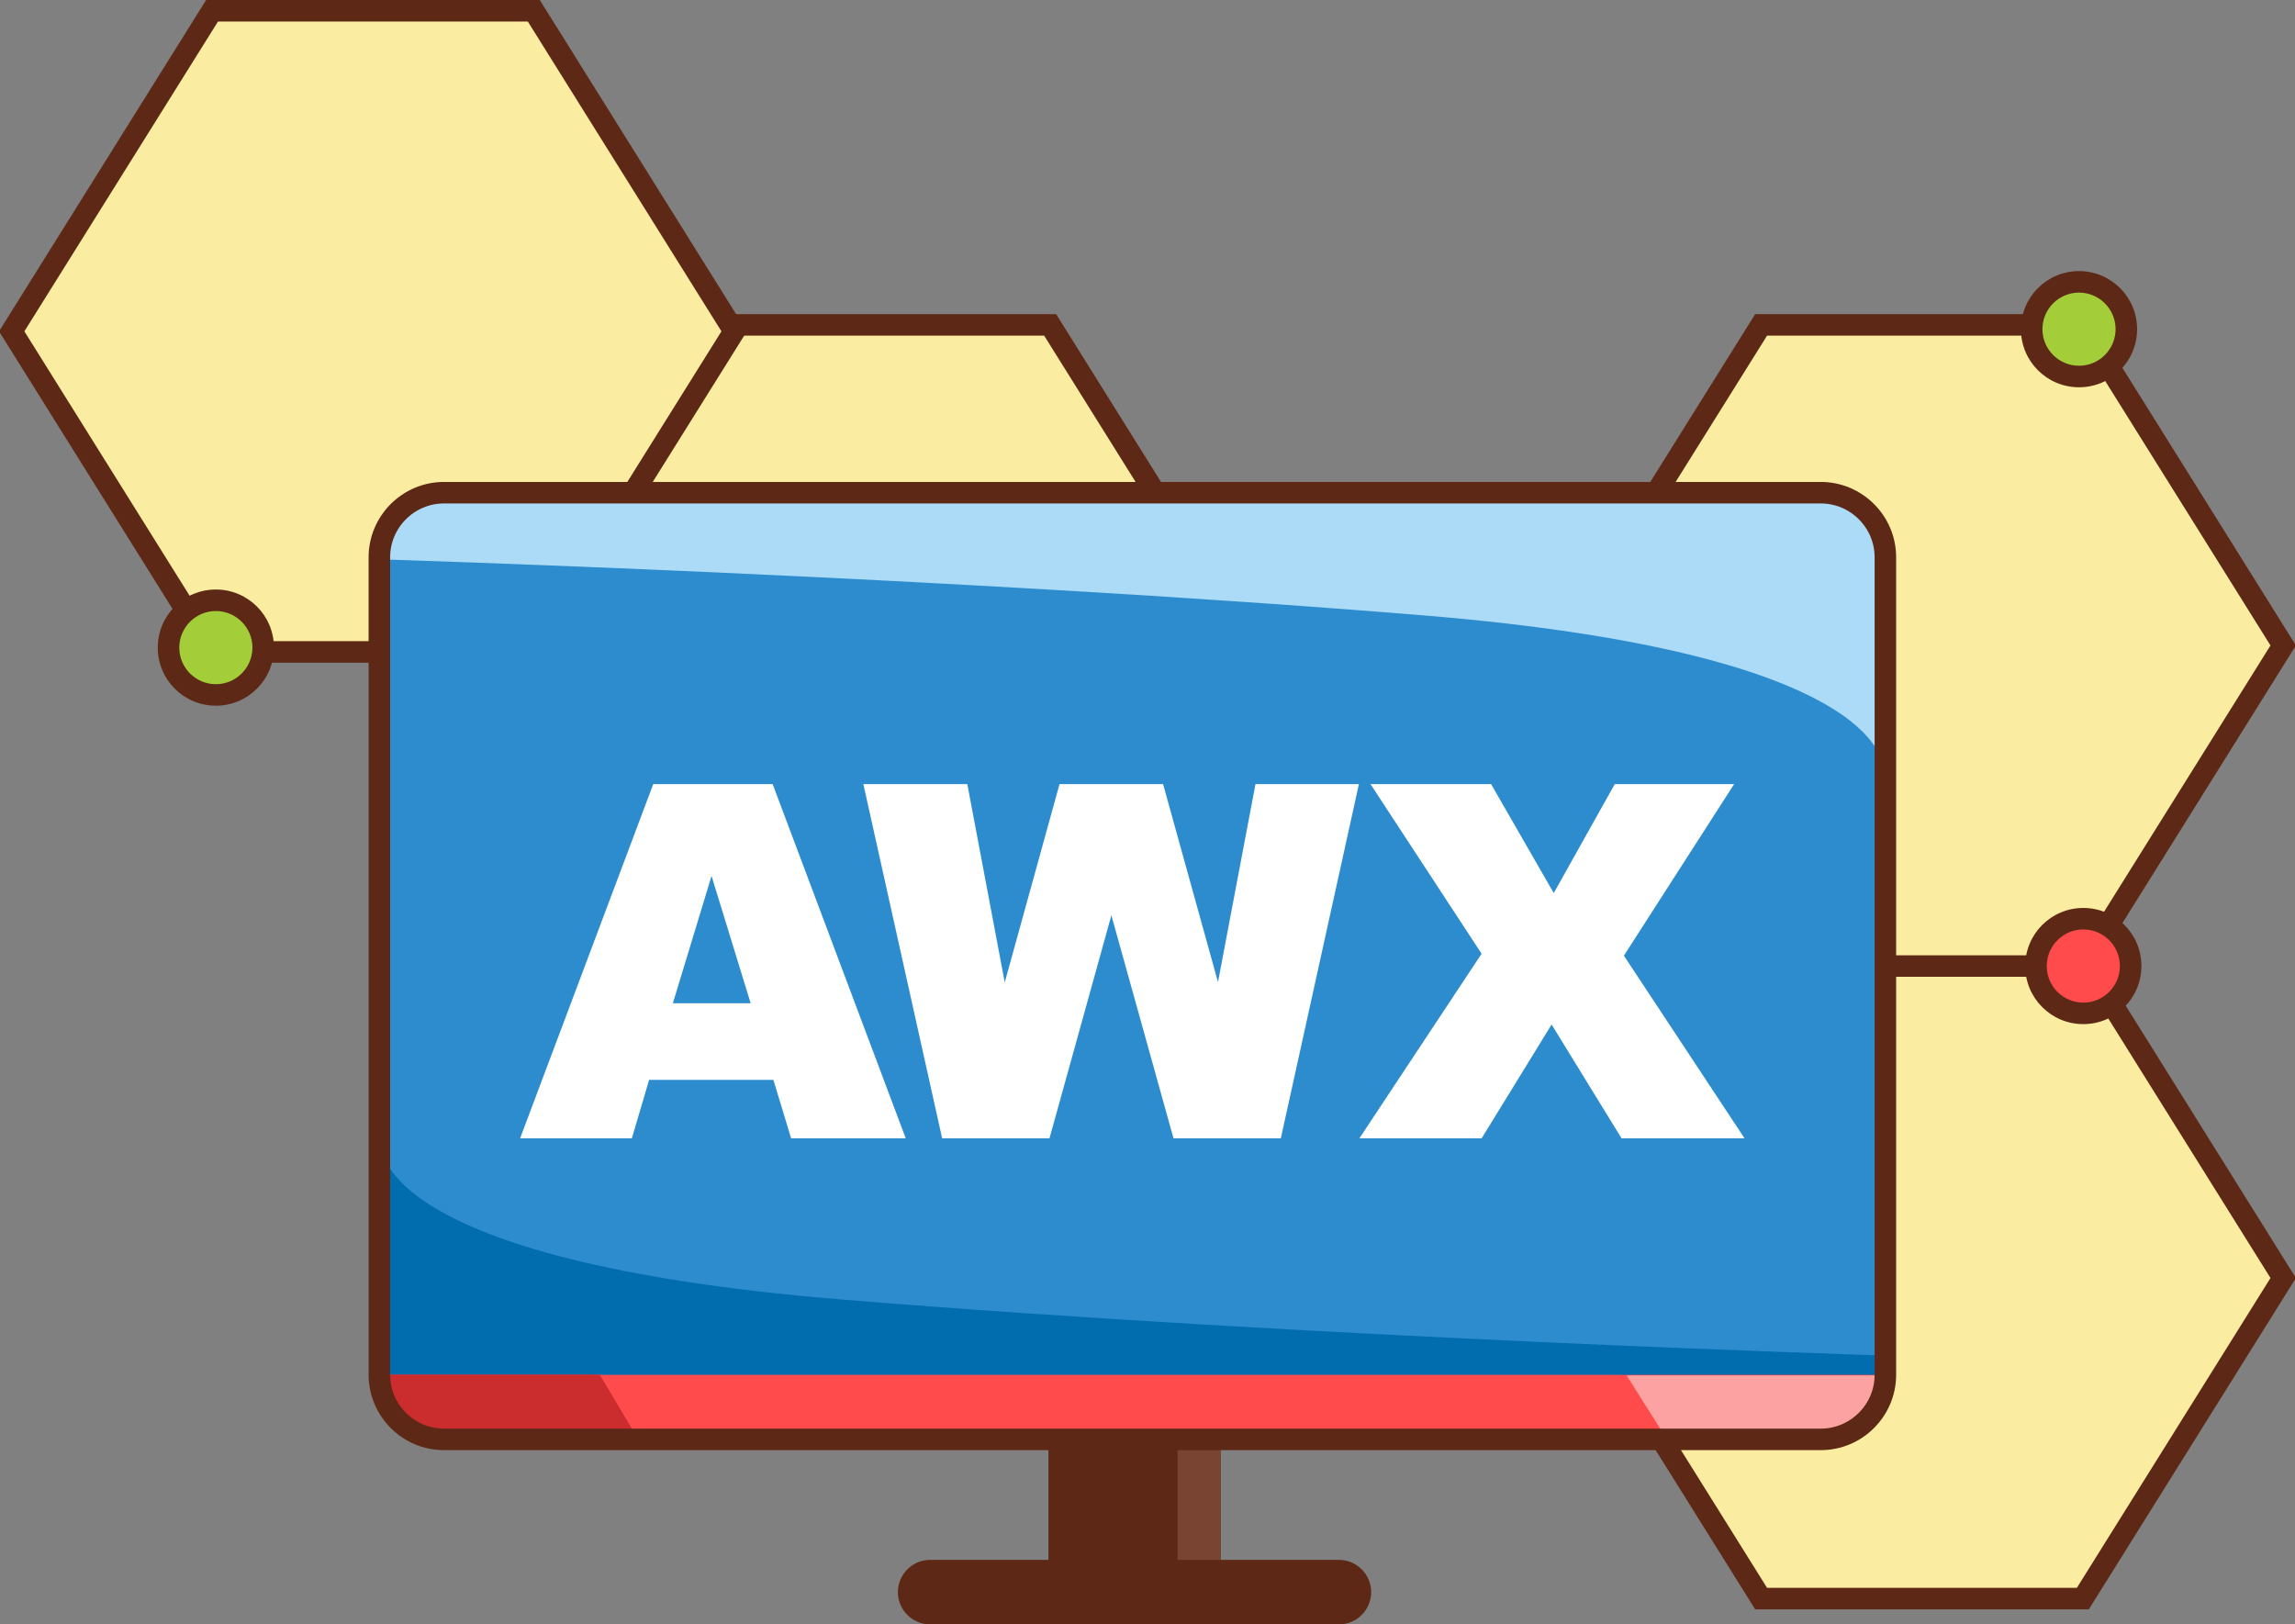 <svg xmlns:inkscape="http://www.inkscape.org/namespaces/inkscape" xmlns:sodipodi="http://sodipodi.sourceforge.net/DTD/sodipodi-0.dtd" xmlns="http://www.w3.org/2000/svg" xmlns:svg="http://www.w3.org/2000/svg" version="1.1" id="awx-logo" x="0px" y="0px" viewBox="0 0 533.361 377.5" xml:space="preserve" sodipodi:docname="awx.svg" inkscape:version="1.3 (0e150ed6c4, 2023-07-21)" viewport="0 0 1280px 905px"><rect x="0" y="0" width="533.361" height="377.5" fill="#808080" stroke="none"/><defs id="defs18"/><sodipodi:namedview id="namedview18" pagecolor="#ffffff" bordercolor="#111111" borderopacity="1" inkscape:showpageshadow="0" inkscape:pageopacity="0" inkscape:pagecheckerboard="1" inkscape:deskcolor="#d1d1d1" inkscape:zoom="1.4204753" inkscape:cx="266.4601" inkscape:cy="188.31725" inkscape:window-width="1920" inkscape:window-height="979" inkscape:window-x="0" inkscape:window-y="0" inkscape:window-maximized="1" inkscape:current-layer="awx-logo"/>
<style type="text/css" id="style1">
	.st0{display:none;}
	.st1{display:inline;fill:#FAEDA1;}
	.st2{display:inline;fill:#5D2815;}
	.st3{fill:#FAEDA1;}
	.st4{fill:#5D2815;}
	.st5{fill:#2D8CCE;}
	.st6{fill:#794532;}
	.st7{fill:#026DAE;}
	.st8{fill:#FF4B4B;}
	.st9{fill:#ABDBF7;}
	.st10{fill:#CB2D2F;}
	.st11{fill:#FCA2A3;}
	.st12{fill:none;stroke:#5D2815;stroke-width:5;stroke-miterlimit:10;}
	.st13{fill:#FFFFFF;}
	.st14{fill:#A4CE39;}
</style>
<g class="st0" id="g1" transform="translate(-7.285,-6.5)">
	<polygon class="st1" points="176.12,230 249.79,230 295.72,303.5 249.79,377 176.12,377 130.18,303.5 " id="polygon1"/>
	<path class="st2" d="m 248.95,231.5 45,72 -45,72 h -72 l -45,-72 45,-72 h 72 m 1.67,-3 h -1.66 -72 -1.66 l -0.88,1.41 -45,72 -0.99,1.59 0.99,1.59 45,72 0.88,1.41 h 1.66 72 1.66 l 0.88,-1.41 45,-72 0.99,-1.59 -0.99,-1.59 -45,-72 z" id="path1"/>
</g>


<g class="st0" id="g4" transform="translate(-7.285,-6.5)">
	<polygon class="st1" points="57.12,304 130.79,304 176.72,377.5 130.79,451 57.12,451 11.18,377.5 " id="polygon4"/>
	<path class="st2" d="m 129.95,305.5 45,72 -45,72 h -72 l -45,-72 45,-72 h 72 m 1.67,-3 h -1.66 -72 -1.66 l -0.88,1.41 -45,72 -0.99,1.59 0.99,1.59 45,72 0.88,1.41 h 1.66 72 1.66 l 0.88,-1.41 45,-72 0.99,-1.59 -0.99,-1.59 -45,-72 z" id="path4"/>
</g>
















<g id="g19" transform="translate(-7.285,-6.5)"><g id="g2">
	<polygon class="st3" points="416.57,229 491.34,229 537.9,303.5 491.34,378 416.57,378 370.01,303.5 " id="polygon2"/>
	<path class="st4" d="m 489.95,231.5 45,72 -45,72 h -72 l -45,-72 45,-72 h 72 m 2.78,-5 h -2.77 -72 -2.77 l -1.47,2.35 -45,72 -1.66,2.65 1.66,2.65 45,72 1.47,2.35 h 2.77 72 2.77 l 1.47,-2.35 45,-72 1.66,-2.65 -1.66,-2.65 -45,-72 z" id="path2"/>
</g><g id="g3">
	<polygon class="st3" points="416.57,82 491.34,82 537.9,156.5 491.34,231 416.57,231 370.01,156.5 " id="polygon3"/>
	<path class="st4" d="m 489.95,84.5 45,72 -45,72 h -72 l -45,-72 45,-72 h 72 m 2.78,-5 h -2.77 -72 -2.77 l -1.47,2.35 -45,72 -1.66,2.65 1.66,2.65 45,72 1.47,2.35 h 2.77 72 2.77 l 1.47,-2.35 45,-72 1.66,-2.65 -1.66,-2.65 -45,-72 z" id="path3"/>
</g><g id="g5">
	<polygon class="st3" points="176.57,82 251.34,82 297.9,156.5 251.34,231 176.57,231 130.01,156.5 " id="polygon5"/>
	<path class="st4" d="m 249.95,84.5 45,72 -45,72 h -72 l -45,-72 45,-72 h 72 m 2.78,-5 h -2.77 -72 -2.77 l -1.47,2.35 -45,72 -1.66,2.65 1.66,2.65 45,72 1.47,2.35 h 2.77 72 2.77 l 1.47,-2.35 45,-72 1.66,-2.65 -1.66,-2.65 -45,-72 z" id="path5"/>
</g><g id="g6">
	<polygon class="st3" points="56.57,9 131.34,9 177.9,83.5 131.34,158 56.57,158 10.01,83.5 " id="polygon6"/>
	<path class="st4" d="m 129.95,11.5 45,72 -45,72 h -72 l -45,-72 45,-72 h 72 m 2.78,-5 h -2.77 -72 -2.77 l -1.47,2.35 -45,72 -1.66,2.65 1.66,2.65 45,72 1.47,2.35 h 2.77 72 2.77 l 1.47,-2.35 45,-72 1.66,-2.65 -1.66,-2.65 -45,-72 z" id="path6"/>
</g><rect x="250.95" y="320.5" class="st4" width="40" height="55" id="rect6"/><path class="st5" d="m 430.45,341 h -320 c -8.25,0 -15,-6.75 -15,-15 V 136 c 0,-8.25 6.75,-15 15,-15 h 320 c 8.25,0 15,6.75 15,15 v 190 c 0,8.25 -6.75,15 -15,15 z" id="path7"/><path class="st4" d="m 318.45,384 h -95 c -4.12,0 -7.5,-3.38 -7.5,-7.5 v 0 c 0,-4.12 3.38,-7.5 7.5,-7.5 h 95 c 4.12,0 7.5,3.38 7.5,7.5 v 0 c 0,4.12 -3.37,7.5 -7.5,7.5 z" id="path8"/><rect x="280.95" y="320.02" class="st6" width="10" height="49" id="rect8"/><path class="st7" d="m 95.95,272.5 v 54 l 349,1 v -6 c 0,0 -132,-4 -242,-13 -110,-9 -107,-36 -107,-36 z" id="path9"/><path class="st8" d="m 445.45,326 c 0,8.25 -6.75,15 -15,15 h -320 c -8.25,0 -15,-6.75 -15,-15" id="path10"/><path class="st9" d="m 444.95,185.5 v -54 c -5.99,-10 -13.99,-9 -29.99,-9 -46.86,0 -97.14,-0.87 -144,-1 -45.41,-0.13 -90.59,0.13 -136,0 -13,-0.04 -34,0 -39.01,9 0,2 0,4 0,6 0,0 132,4 242,13 110,9 107,36 107,36 z" id="path11"/><polygon class="st10" points="154.83,339.66 107.77,339.95 98.77,334.95 95.77,325.95 146.66,325.95 " id="polygon11"/><polygon class="st11" points="394.58,340.84 433.54,341.11 441.98,335.66 445.53,326.13 385.32,326.13 " id="polygon12"/><path class="st12" d="m 430.45,341 h -320 c -8.25,0 -15,-6.75 -15,-15 V 136 c 0,-8.25 6.75,-15 15,-15 h 320 c 8.25,0 15,6.75 15,15 v 190 c 0,8.25 -6.75,15 -15,15 z" id="path12"/><g id="g14">
	<path class="st13" d="m 207.93,188.72 h 24.16 l 8.7,46.08 12.73,-46.08 h 24.07 l 12.76,46.02 8.71,-46.02 h 24.04 l -18.15,82.32 h -24.94 l -14.44,-51.83 -14.38,51.83 h -24.95 z" id="path13"/>
	<path class="st13" d="m 325.79,188.72 h 28.02 l 14.57,25.32 14.18,-25.32 h 27.74 l -25.62,39.87 28.04,42.45 h -28.58 l -16.26,-26.45 -16.26,26.45 h -28.41 l 28.4,-42.9 z" id="path14"/>
</g><g id="g15">
	<path class="st13" d="m 187.02,257.45 h -28.88 l -4.01,13.59 h -25.97 l 30.94,-82.32 h 27.75 l 30.93,82.32 h -26.64 z m -5.28,-17.8 -9.09,-29.59 -8.99,29.59 z" id="path15"/>
</g><g id="g16">
	<circle class="st14" cx="490.45" cy="83" r="11" id="circle15"/>
	<path class="st4" d="m 490.45,74.5 c 4.69,0 8.5,3.81 8.5,8.5 0,4.69 -3.81,8.5 -8.5,8.5 -4.69,0 -8.5,-3.81 -8.5,-8.5 0,-4.69 3.82,-8.5 8.5,-8.5 m 0,-5 c -7.46,0 -13.5,6.04 -13.5,13.5 0,7.46 6.04,13.5 13.5,13.5 7.46,0 13.5,-6.04 13.5,-13.5 0,-7.46 -6.04,-13.5 -13.5,-13.5 z" id="path16"/>
</g><g id="g17">
	<circle class="st14" cx="57.45" cy="157" r="11" id="circle16"/>
	<path class="st4" d="m 57.45,148.5 c 4.69,0 8.5,3.81 8.5,8.5 0,4.69 -3.81,8.5 -8.5,8.5 -4.69,0 -8.5,-3.81 -8.5,-8.5 0,-4.69 3.82,-8.5 8.5,-8.5 m 0,-5 c -7.46,0 -13.5,6.04 -13.5,13.5 0,7.46 6.04,13.5 13.5,13.5 7.46,0 13.5,-6.04 13.5,-13.5 0,-7.46 -6.04,-13.5 -13.5,-13.5 z" id="path17"/>
</g><g id="g18">
	<circle class="st8" cx="491.45" cy="231" r="11" id="circle17"/>
	<path class="st4" d="m 491.45,222.5 c 4.69,0 8.5,3.81 8.5,8.5 0,4.69 -3.81,8.5 -8.5,8.5 -4.69,0 -8.5,-3.81 -8.5,-8.5 0,-4.69 3.82,-8.5 8.5,-8.5 m 0,-5 c -7.46,0 -13.5,6.04 -13.5,13.5 0,7.46 6.04,13.5 13.5,13.5 7.46,0 13.5,-6.04 13.5,-13.5 0,-7.46 -6.04,-13.5 -13.5,-13.5 z" id="path18"/>
</g></g>
</svg>